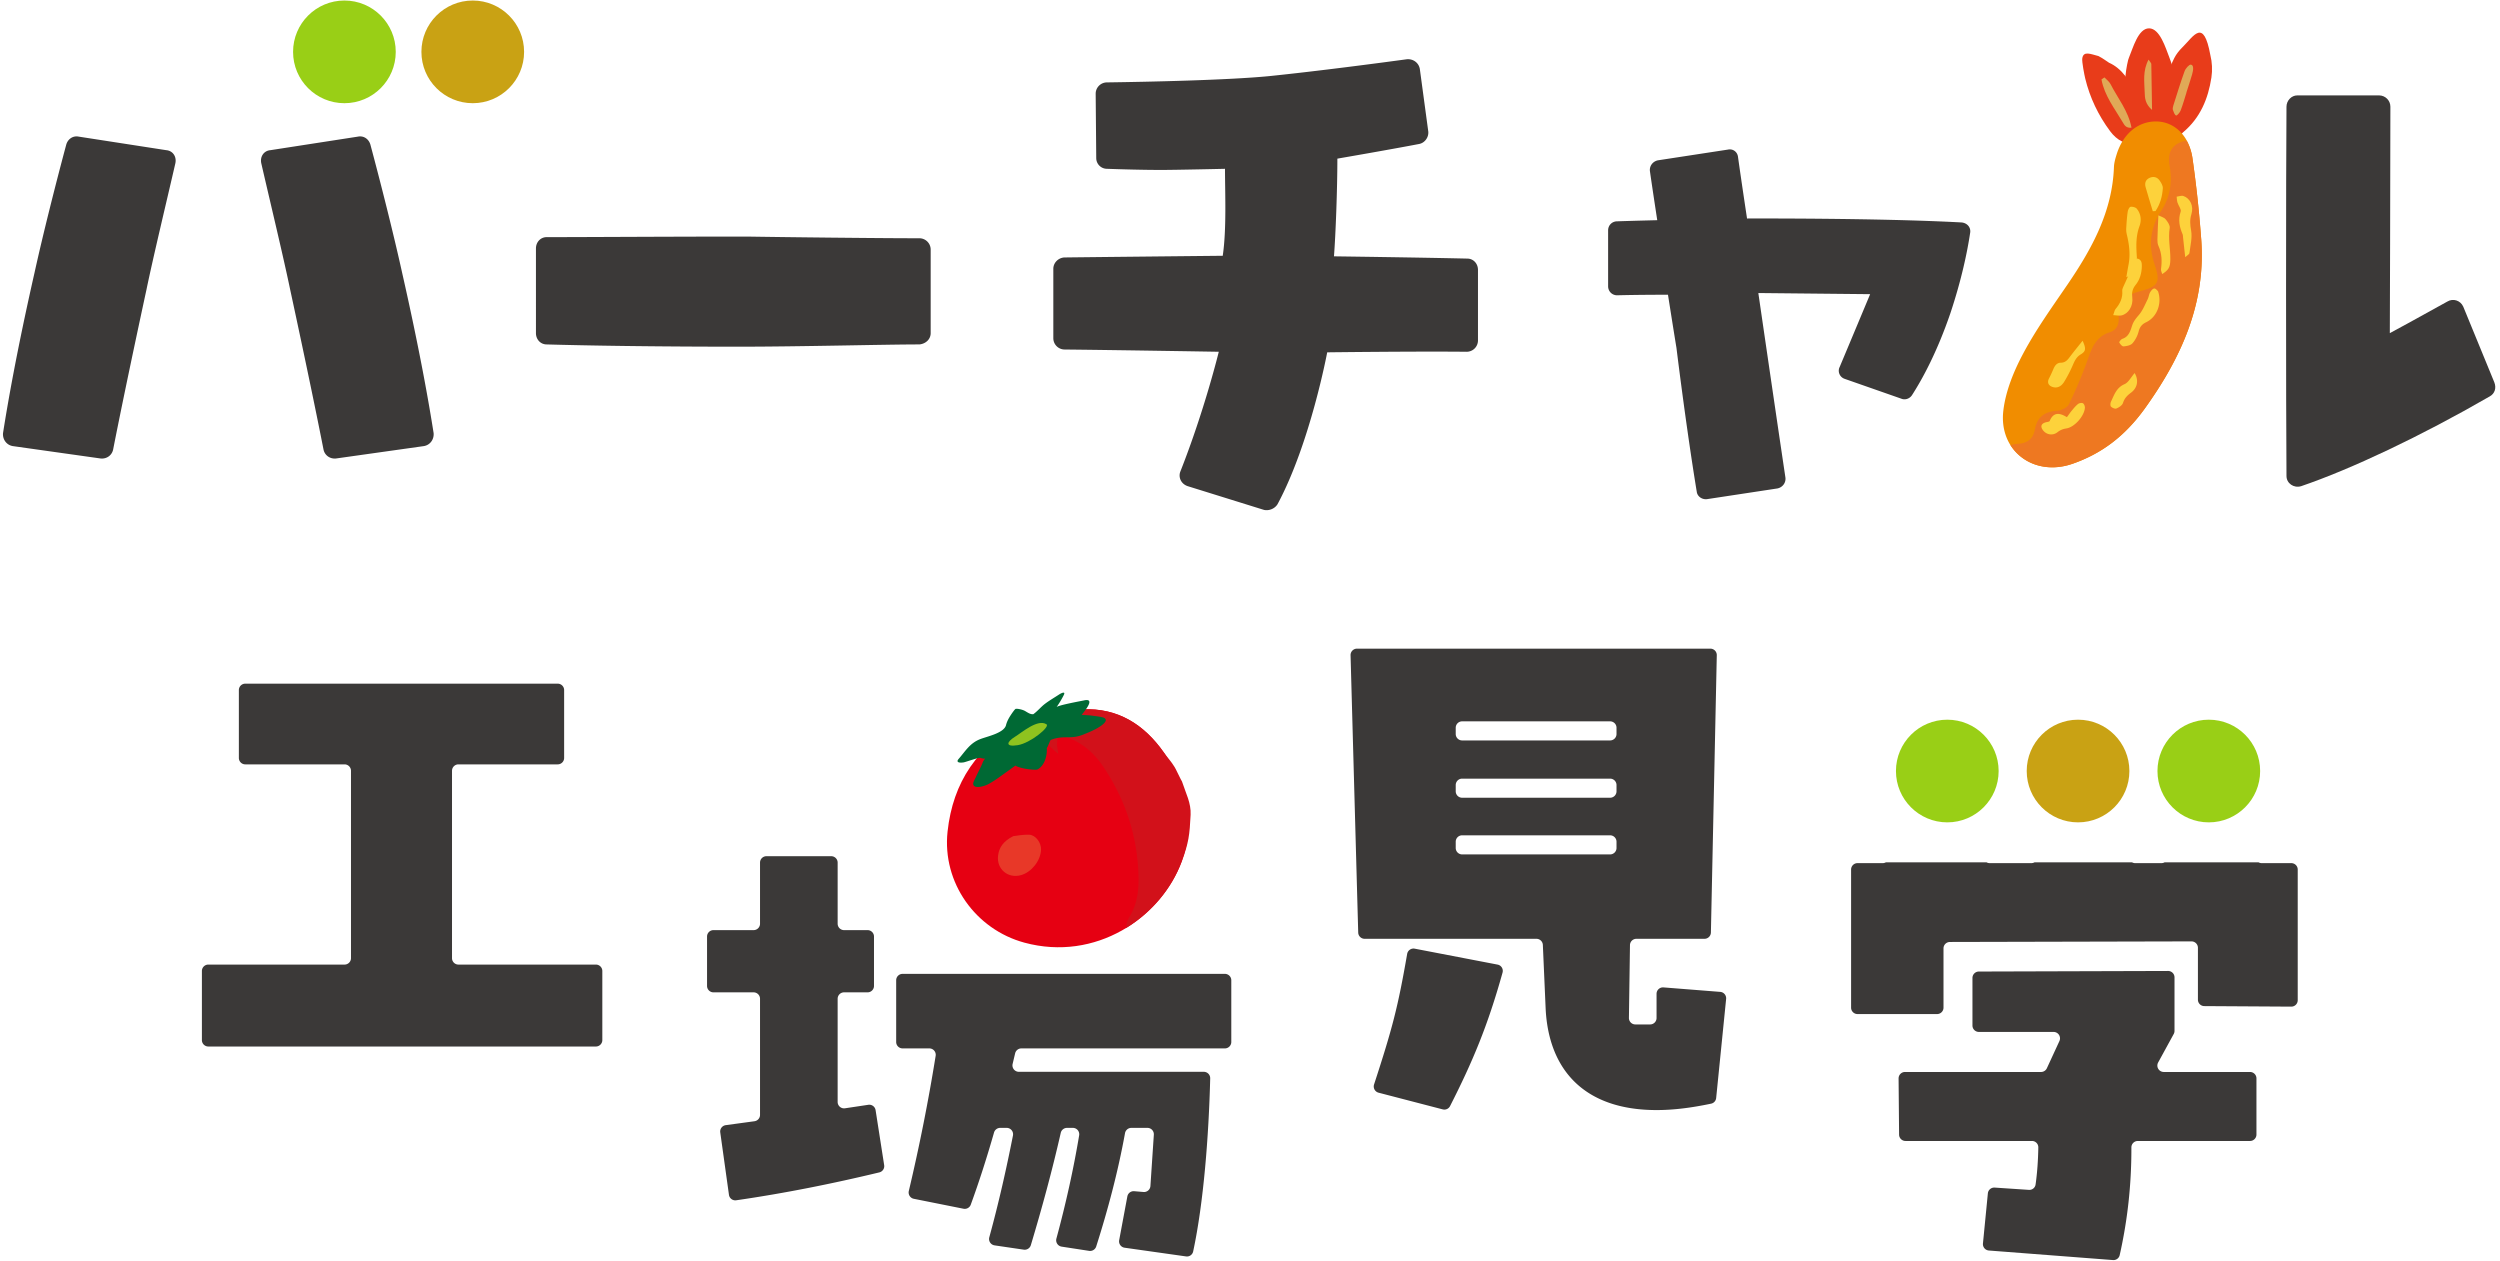 <svg width="462" height="233" fill="none" xmlns="http://www.w3.org/2000/svg"><g clip-path="url(#clip0_4419_12632)"><path d="M418.031 150.046c.712.126 1.146.856.917 1.543l-2.119 6.358a1.185 1.185 0 001.125 1.56h5.479c.655 0 1.186.531 1.186 1.186v24.147c0 .658-.535 1.19-1.193 1.186l-16.071-.099a1.186 1.186 0 01-1.179-1.186v-9.587c0-.656-.532-1.187-1.188-1.185l-44.646.108a1.185 1.185 0 00-1.183 1.185v10.951c0 .655-.531 1.186-1.186 1.186h-14.705a1.186 1.186 0 01-1.186-1.186v-25.52c0-.655.531-1.186 1.186-1.186h4.668c.813 0 1.385-.8 1.122-1.57l-1.771-5.165a1.186 1.186 0 01.845-1.538l14.239-3.413a1.185 1.185 0 011.419.837l2.756 9.979c.142.514.61.87 1.143.87h7.716c.733 0 1.29-.658 1.17-1.38l-1.289-7.731a1.187 1.187 0 01.939-1.359l14.255-2.831a1.187 1.187 0 011.407 1.005l1.515 11.269a1.185 1.185 0 001.175 1.027h4.865c.596 0 1.1-.442 1.176-1.033l1.3-10.029a1.186 1.186 0 011.384-1.015l14.729 2.616zm-17.37 29.388a1.185 1.185 0 011.189 1.186v9.891c0 .199-.05.395-.145.569l-2.879 5.266a1.185 1.185 0 001.04 1.755h15.94c.655 0 1.186.531 1.186 1.185v10.379c0 .655-.531 1.186-1.186 1.186h-20.739c-.655 0-1.186.531-1.186 1.186v.294c0 6.713-.72 13.22-2.162 19.618-.128.57-.657.955-1.239.91l-22.942-1.765a1.186 1.186 0 01-1.089-1.298l.908-9.263c.063-.637.62-1.11 1.259-1.067l6.327.422a1.157 1.157 0 001.231-.983c.297-2.067.466-4.42.507-6.868a1.17 1.17 0 00-1.176-1.186h-23.368c-.65 0-1.18-.524-1.185-1.175l-.093-10.379a1.186 1.186 0 011.186-1.196h25.139c.463 0 .883-.269 1.077-.689l2.321-5.028a1.187 1.187 0 00-1.077-1.683h-13.81a1.186 1.186 0 01-1.185-1.186v-8.789c0-.653.528-1.184 1.182-1.186l34.969-.106z" fill="#3B3938"/></g><path d="M304.945 189.316c.655 0 1.186-.531 1.186-1.186v-4.476c0-.691.589-1.236 1.279-1.182l10.491.828c.663.053 1.153.64 1.087 1.301l-1.842 18.32a1.176 1.176 0 01-.924 1.034c-3.745.79-7.017 1.185-10.091 1.185-13.32 0-19.923-7.4-20.492-18.671l-.52-11.844a1.186 1.186 0 00-1.185-1.134h-31.75a1.186 1.186 0 01-1.186-1.153l-1.414-51.249a1.185 1.185 0 011.185-1.218h65.307c.665 0 1.2.546 1.186 1.211l-1.088 51.249a1.186 1.186 0 01-1.186 1.16h-12.584c-.648 0-1.176.521-1.185 1.169l-.194 13.453a1.186 1.186 0 001.186 1.203h2.734zm-6.214-54.826c0-.655-.531-1.186-1.186-1.186h-27.342c-.655 0-1.186.531-1.186 1.186v1.158c0 .654.531 1.185 1.186 1.185h27.342c.655 0 1.186-.531 1.186-1.185v-1.158zm0 10.588c0-.655-.531-1.186-1.186-1.186h-27.342c-.655 0-1.186.531-1.186 1.186v1.157c0 .655.531 1.186 1.186 1.186h27.342c.655 0 1.186-.531 1.186-1.186v-1.157zm0 10.473c0-.655-.531-1.186-1.186-1.186h-27.342c-.655 0-1.186.531-1.186 1.186v1.158c0 .655.531 1.186 1.186 1.186h27.342c.655 0 1.186-.531 1.186-1.186v-1.158zm-30.761 48.856a1.183 1.183 0 01-1.353.607l-11.862-3.086a1.19 1.19 0 01-.829-1.518c3.411-10.477 4.385-14.167 6.119-24.13a1.19 1.19 0 011.394-.966l15.317 2.945a1.18 1.18 0 01.916 1.475c-2.754 9.888-5.561 16.526-9.702 24.673zM84.718 141.255c-.655 0-1.186.531-1.186 1.186v34.627c0 .655.53 1.186 1.186 1.186h25.406c.655 0 1.186.531 1.186 1.186v12.769c0 .655-.531 1.186-1.186 1.186H38.497a1.186 1.186 0 01-1.186-1.186V179.44c0-.655.531-1.186 1.186-1.186h25.179c.655 0 1.186-.531 1.186-1.186v-34.627c0-.655-.531-1.186-1.186-1.186H45.328a1.186 1.186 0 01-1.186-1.186v-12.542c0-.655.53-1.186 1.186-1.186h57.738c.655 0 1.186.531 1.186 1.186v12.542c0 .655-.531 1.186-1.186 1.186H84.718zm71.265 42.13c-.655 0-1.186.531-1.186 1.186v19.068c0 .725.645 1.28 1.362 1.172l4.303-.645a1.186 1.186 0 011.348.99l1.585 10.167a1.184 1.184 0 01-.891 1.334c-8.624 2.075-17.443 3.853-26.455 5.155a1.182 1.182 0 01-1.338-1.008l-1.608-11.537c-.09-.65.364-1.25 1.015-1.338l5.309-.724a1.186 1.186 0 001.026-1.175v-21.459c0-.655-.531-1.186-1.186-1.186h-7.419a1.186 1.186 0 01-1.186-1.186v-9.126c0-.655.531-1.186 1.186-1.186h7.419c.655 0 1.186-.531 1.186-1.186v-11.29c0-.654.531-1.185 1.186-1.185h11.972c.655 0 1.186.531 1.186 1.185v11.29c0 .655.531 1.186 1.186 1.186h4.345c.655 0 1.186.531 1.186 1.186v9.126c0 .655-.531 1.186-1.186 1.186h-4.345zm70.375-3.415c.655 0 1.186.531 1.186 1.186v11.403c0 .655-.531 1.186-1.186 1.186H188.75c-.55 0-1.027.378-1.154.913l-.463 1.954a1.186 1.186 0 001.154 1.459h34.176c.664 0 1.199.545 1.183 1.209-.264 10.601-1.224 23.053-3.152 31.999a1.17 1.17 0 01-1.313.907l-11.358-1.609a1.186 1.186 0 01-.999-1.392l1.511-8.087a1.185 1.185 0 011.267-.963l1.71.146a1.186 1.186 0 001.285-1.102l.632-9.483a1.185 1.185 0 00-1.183-1.265h-2.972c-.577 0-1.069.415-1.172.982-1.302 7.17-3.163 14.15-5.323 20.939a1.182 1.182 0 01-1.307.808l-5.083-.782a1.19 1.19 0 01-.966-1.49c1.753-6.476 3.155-12.787 4.206-19.086a1.18 1.18 0 00-1.166-1.371h-1.077a1.19 1.19 0 00-1.159.926c-1.589 6.98-3.461 13.867-5.529 20.75a1.182 1.182 0 01-1.306.83l-5.396-.793a1.192 1.192 0 01-.974-1.496c1.745-6.356 3.151-12.625 4.373-18.806a1.183 1.183 0 00-1.162-1.411h-1.194a1.19 1.19 0 00-1.143.863c-1.314 4.589-2.722 9.006-4.3 13.33-.2.547-.77.864-1.341.75l-9.185-1.837a1.19 1.19 0 01-.922-1.441 346.477 346.477 0 004.961-24.982 1.182 1.182 0 00-1.169-1.369h-4.942a1.185 1.185 0 01-1.185-1.186v-11.403c0-.655.53-1.186 1.185-1.186h59.56z" fill="#3B3938"/><circle cx="359.86" cy="142.486" fill="#99CF16" r="9.487"/><circle cx="384.024" cy="142.486" fill="#C9A214" r="9.487"/><circle cx="408.187" cy="142.486" fill="#99CF16" r="9.487"/><path d="M315.443 92.244c-.939.105-1.774-.522-1.879-1.356-.834-5.01-2.295-14.82-3.756-26.612-.418-2.504-1.566-9.81-1.566-9.81s-5.635 0-9.392.105c-.939 0-1.67-.73-1.67-1.67v-10.33c0-.94.731-1.67 1.67-1.67 3.026-.105 7.409-.21 7.409-.21s-.834-5.426-1.356-9.078c-.105-.94.522-1.774 1.461-1.983l12.94-1.983c.939-.209 1.774.418 1.879 1.357.626 4.487 1.669 11.375 1.669 11.375s24.42-.105 39.656.73c1.044.105 1.774.94 1.565 1.983-.521 3.444-1.565 8.557-3.652 14.819-2.505 7.305-5.218 12.21-7.096 15.132-.418.626-1.253.939-1.983.626l-10.436-3.653c-.939-.313-1.357-1.357-.939-2.191 2.191-5.218 5.635-13.462 5.635-13.462l-20.663-.21s3.235 22.229 5.01 34.126c.104.939-.522 1.774-1.461 1.983l-13.045 1.982zM246.519 47.37s15.758.21 24.629.418c1.148 0 1.982.94 1.982 2.087V62.92a2.093 2.093 0 01-2.087 2.087c-9.079-.104-25.776.105-25.776.105s-3.131 16.801-9.183 28.072c-.522.834-1.566 1.252-2.505 1.043l-14.088-4.383c-1.252-.417-1.774-1.67-1.357-2.713 4.488-11.375 7.096-22.124 7.096-22.124s-18.366-.313-28.489-.417a2.093 2.093 0 01-2.087-2.088V49.667c0-1.044.835-1.983 1.983-2.087 8.766-.105 29.324-.314 29.324-.314.731-4.904.417-11.688.417-16.07 0 0-9.079.208-11.688.208-3.443 0-7.2-.104-10.122-.209a1.982 1.982 0 01-1.983-1.982l-.104-11.897c0-1.148.939-2.087 2.087-2.087 7.722-.105 22.228-.418 29.846-1.148 9.183-.94 20.976-2.505 25.567-3.13 1.148-.105 2.192.625 2.401 1.773l1.565 11.584c.104 1.043-.626 2.087-1.67 2.296-5.426 1.043-15.131 2.713-15.131 2.713 0 5.635-.314 13.984-.627 18.054zm-74.53 14.193c0 1.148-.939 1.983-2.087 2.087-6.47 0-21.915.418-33.395.418-15.862 0-28.176-.209-35.481-.417-1.148 0-1.983-.94-1.983-2.088V45.91c0-1.148.835-2.087 1.983-2.087 7.827 0 22.019-.105 37.047-.105 6.366.105 24.002.313 31.829.313 1.148 0 2.087.94 2.087 2.087v15.445zM6.403 50.293c1.565-7.096 3.965-16.593 5.844-23.585.313-1.043 1.252-1.67 2.296-1.46l16.175 2.504c1.253.104 1.983 1.252 1.67 2.504-1.461 6.366-4.07 17.22-5.322 23.272-3.131 14.506-5.114 24.21-6.157 29.533-.21 1.044-1.148 1.774-2.296 1.67l-16.28-2.296c-1.148-.209-1.878-1.252-1.774-2.4.835-5.322 2.505-15.028 5.844-29.742zm67.886 0c-1.566-7.096-3.966-16.593-5.844-23.585-.313-1.043-1.253-1.67-2.296-1.46l-16.175 2.504c-1.253.104-1.983 1.252-1.67 2.504 1.46 6.366 4.07 17.22 5.322 23.272 3.13 14.506 5.114 24.21 6.157 29.533.209 1.044 1.148 1.774 2.296 1.67l16.28-2.296c1.148-.209 1.878-1.252 1.774-2.4-.835-5.322-2.505-15.028-5.844-29.742z" fill="#3B3938"/><circle cx="63.647" cy="9.584" fill="#99CF16" r="9.487"/><circle cx="87.365" cy="9.584" fill="#C9A214" r="9.487"/><path d="M452.283 55.72c1.044-.627 2.401-.21 2.922.938l5.74 13.984c.418 1.044.104 2.088-.835 2.61-12.836 7.409-25.672 13.461-34.855 16.592-1.357.418-2.713-.522-2.713-1.878-.105-12.523-.105-56.249 0-68.25 0-1.148.939-2.087 1.982-2.087h15.132c1.148 0 2.087.94 2.087 2.087 0 12.105-.104 41.847-.104 41.847s5.427-2.922 10.644-5.844z" fill="#3B3938"/><path d="M398.288 26.89c-1.336.218-2.186-.53-2.805-1.563-2.664-4.445-3.426-9.2-2.199-14.254.037-.158.098-.318.164-.466.706-1.667 1.683-5.383 3.704-5.37 1.984.012 3.05 3.613 3.717 5.309 1.776 4.502 1.306 8.908-.825 13.144-.51 1.012-1.458 1.813-2.202 2.712.148.16.298.327.446.487z" fill="#E83C1A"/><path d="M399.81 15.242c.656-1.51 1.267-3.045 2-4.517.364-.723.904-1.396 1.483-1.967 2.141-2.108 3.911-5.515 5.178 1.408.335 1.324.406 2.81.198 4.16-.6 3.935-2.072 7.478-5.234 10.125-.432.365-.712.901-1.102 1.315-.895.961-2.001.8-2.532-.428-.259-.593-.356-1.272-.438-1.924-.339-2.743-.127-5.446.439-8.176l.008.004zm-4.531 11.41c-2.404.234-4.089-.74-5.322-2.401-2.183-2.929-3.748-6.194-4.61-9.754-.149-.624-.638-3.07-.543-3.704.213-1.453 1.567-.79 2.991-.434.921.464 1.746 1.137 1.947 1.23 4.616 2.012 7.048 9.794 5.544 15.067l-.007-.004z" fill="#E83C1A"/><path d="M388.898 14.302c.382.407.878.757 1.124 1.234 1.329 2.607 3.289 4.937 3.881 8.06-.966.109-1.29-.431-1.573-.922-1.508-2.574-3.426-4.967-3.978-7.99.185-.13.365-.26.552-.384l-.006.002zm8.794 6.008c-1.255-1.096-1.33-2.188-1.355-3.246-.053-1.949-.396-3.955.716-6.047.286.445.504.627.51.816.061 2.688.09 5.375.137 8.48l-.008-.003zm6.372-3.21c-.356 1.114-.667 2.25-1.086 3.327-.154.4-.685.981-.839.918-.282-.123-.446-.64-.595-1.054-.055-.166-.004-.513.075-.754.679-2.134 1.333-4.29 2.094-6.388.185-.518.844-1.23 1.138-1.206.606.048.482 1.002.249 1.815-.322 1.12-.699 2.229-1.055 3.342.005-.002.015.008.021.006l-.002-.006z" fill="#E0A957"/><path d="M382.985 85.706c-7.073 2.465-13.648-2.334-12.769-9.811.423-3.623 1.924-7.29 3.665-10.553 2.377-4.47 5.369-8.616 8.23-12.813 4.484-6.586 8.245-13.421 8.547-21.648.028-.802.267-1.616.511-2.395 1.212-3.85 4.049-6.137 7.444-6.038 3.281.099 5.972 2.682 6.558 6.81a219.278 219.278 0 011.625 15.109c.843 11.757-3.745 21.783-10.384 31.051-3.757 5.249-8.105 8.439-13.431 10.296l.004-.008z" fill="#F18D00"/><path d="M402.575 26.46c-1.735.914-1.929 2.5-1.612 4.33.498 2.875.085 5.625-1.549 8.137-2.011 3.1-2.468 6.333-1.247 9.94 1.134 3.363.705 4.063-2.705 4.958-2.634.69-4.052 2.027-3.917 4.844.057 1.231-.347 2.316-1.674 2.735-2.737.857-3.397 3.225-4.251 5.562a75.47 75.47 0 01-3.289 7.727c-.317.638-1.428 1.175-2.205 1.222-2.27.139-3.659 1.161-4.059 3.374-.33 1.828-1.384 2.613-3.179 2.73a7.84 7.84 0 00-1.354.224c2.195 3.501 6.701 5.125 11.448 3.471 5.326-1.857 9.673-5.047 13.431-10.295 6.639-9.269 11.226-19.295 10.383-31.052a219.284 219.284 0 00-1.624-15.11 9.512 9.512 0 00-1.068-3.239 3.8 3.8 0 00-1.533.449l.004-.008z" fill="#EE7821"/><path d="M381.961 77.1c.391-.529.632-.894.915-1.228.36-.43.714-.876 1.153-1.218.218-.167.679-.25.896-.13.219.124.385.552.365.837-.099 1.511-1.908 3.586-3.437 3.817-.652.1-1.131.303-1.641.7-.865.684-2.061.463-2.685-.39-.505-.684-.305-1.213.532-1.445.256-.072.662-.091.729-.253.655-1.593 1.745-1.578 3.171-.696l.002.006zm2.907-14.124c.653 1.422.624 1.933-.334 2.509-.806.48-1.124 1.17-1.466 1.961a24.352 24.352 0 01-1.621 3.129c-.576.926-1.351 1.194-2.133.938s-1.026-.842-.662-1.565a22.8 22.8 0 00.766-1.641c.269-.666.654-1.27 1.407-1.276.956-.005 1.355-.644 1.827-1.269.668-.88 1.376-1.735 2.205-2.782l.011-.004zm9.611 5.963c.778 1.304.549 2.724-.664 3.625-.709.526-1.217 1.042-1.489 1.912-.142.434-.734.813-1.213 1.015-.25.108-.773-.113-1.005-.354-.154-.158-.122-.657.003-.914.601-1.239.986-2.571 2.495-3.227.739-.32 1.198-1.277 1.878-2.06l-.005.002zm4.323-15.122c.779 2.269-.197 4.773-2.168 5.72-.794.383-1.19.856-1.41 1.709-.203.79-.61 1.597-1.147 2.199-.342.386-1.073.518-1.646.568-.254.02-.624-.41-.783-.72-.053-.102.313-.59.559-.672 1.219-.402 1.489-1.487 1.82-2.484.258-.777.719-1.322 1.241-1.932.704-.828 1.123-1.905 1.62-2.9.199-.396.233-.89.45-1.271.172-.305.502-.711.778-.72.282-.01.572.408.686.503zm-5.856-2.599c.159-.903.27-1.606.407-2.305.371-1.917.116-3.787-.335-5.656a3.88 3.88 0 01-.084-1.159c.059-.996.123-1.994.269-2.975.047-.34.299-.866.527-.903.368-.058.937.09 1.161.366.756.943.891 2.123.487 3.208-.692 1.865-.624 3.746-.49 5.655.088 1.247-.453 2.3-1.024 3.339-.112.202-.508.25-.922.437l.004-.008z" fill="#FDD23B"/><path d="M390.524 58.233c.219-.606.251-.914.415-1.108.836-.986 1.37-2.063 1.254-3.395-.018-.21.068-.447.155-.647.76-1.697 1.522-3.389 2.299-5.072.037-.082.176-.122.35-.23.7.182.828.723.814 1.394-.029 1.278-.341 2.485-1.151 3.475-.581.719-.734 1.41-.615 2.328.202 1.577-.729 3.026-2.01 3.315-.395.092-.838-.022-1.517-.059l.006-.001zm13.301-10.716c-.161-1.47-.285-2.577-.403-3.686-.017-.166-.003-.354-.063-.5-.59-1.366-.881-2.71-.371-4.223.148-.436-.414-1.1-.591-1.677-.113-.343-.104-.72-.154-1.084.421-.05.888-.249 1.246-.126 1.254.418 1.949 1.87 1.483 3.362-.33 1.06-.239 1.97-.049 3.049.23 1.333-.152 2.772-.322 4.16-.026.193-.35.344-.769.73l-.007-.005zM398.87 39.8c.456.23 1.025.36 1.325.71.382.446.846 1.124.768 1.62-.322 1.964.146 3.885.118 5.822-.02 1.517-.38 1.966-1.503 2.697-.09-.332-.261-.637-.223-.91.203-1.481.162-2.914-.474-4.303-.157-.342-.195-.767-.188-1.15.029-1.374.104-2.743.177-4.486zm-1.036-.775c-.445-1.484-.915-2.966-1.331-4.46-.199-.72.001-1.364.73-1.693.7-.32 1.378-.169 1.824.433.319.428.662 1.006.631 1.492-.094 1.503-.499 2.95-1.347 4.206-.168.011-.338.016-.505.027l-.002-.005z" fill="#FDD23B"/><path d="M217.076 142.045c.703 2.173 1.533 4.315 2.078 6.528.886 3.588.514 7.137-.766 10.599-3.889 10.511-15.957 18.581-29.069 15.032-9.026-2.442-15.223-11.073-14.211-20.517.98-9.121 5.564-16.013 13.926-20.154.83-.411 1.715-.767 2.608-.949 2.782-.569 5.572-1.359 8.386-1.494 6.497-.308 11.389 2.775 15.048 7.983.672.964 1.225 2.008 1.826 3.019.055-.016.111-.031.166-.039l.008-.008z" fill="#E60012"/><path d="M187.232 154.524c.664-.071 1.818-.316 2.964-.268 1.209.047 2.252 1.509 2.189 2.789-.087 2.008-1.731 4.11-3.675 4.671-2.411.704-4.568-1.09-4.268-3.58.182-1.501.933-2.655 2.782-3.604l.008-.008z" fill="#E83828"/><path d="M192.393 135.477c.53 1.478 1.597 2.513 3.186 3.873-.143-1.036-.245-1.447-.245-1.85 0-.498.094-.988.173-1.683 3.288.632 6.126 2.553 8.252 5.675 3.825 5.619 6.085 11.863 6.552 18.636.221 3.193.213 6.449-1.652 9.405-.348.554-.498 1.249-.577 1.976 4.774-2.908 8.473-7.35 10.314-12.337 1.28-3.454 1.446-4.892 1.628-8.583.111-2.198-.893-4.008-1.596-6.181-.056.016-1.32-2.695-1.375-2.679-.609-1.012-1.289-1.7-1.961-2.664-3.659-5.208-8.551-8.291-15.048-7.982-2.403.11-4.782.703-7.16 1.225-.672.964-.886 2.07-.491 3.169z" fill="#D2111A"/><path d="M204.027 132.655c-.347-.182-1.849-.356-2.276-.411-.561-.079-1.154-.087-1.865-.134.561-.696 2.663-3.185.419-2.672-.451.103-4.972.909-5.074 1.273a18.89 18.89 0 001.359-2.268c.38-.767-.466-.364-.901-.079-.869.569-1.81 1.114-2.624 1.738-.751.585-1.328 1.32-2.11 1.881-.482.04-.822-.166-1.462-.553-.553-.34-1.62-.522-1.826-.419-.134.071-.601.688-1.075 1.447-.3.49-.553 1.027-.679 1.541-.364 1.462-3.446 2.078-4.751 2.584-1.928.735-2.766 2.245-4.007 3.667-.553.633.135.767.941.633.419-.071 2.727-.933 3.09-.822 1.399.419.846-.356.348 1.011-.19.522-.964 1.976-1.178 2.49-.268.632-.845 1.351-.253 1.739.562.363 1.992-.079 2.609-.427.545-.308 1.082-.64 1.588-.996 1.13-.79 2.237-1.604 3.343-2.395 1.059.648 3.786.862 4.063.72 1.478-.759 1.833-2.854 1.739-3.968.173-.119.6-1.446.727-1.494 2.418-.948 3.596-.031 6.006-.988.846-.34 1.708-.687 2.498-1.13 1.083-.608 2.26-1.494 1.351-1.968z" fill="#006934"/><path d="M187.549 136.165c-1.534.948-1.826 1.92.529 1.541 2.355-.38 6.007-3.391 5.319-3.849-1.604-1.067-4.513 1.486-5.848 2.308z" fill="#8FC31F"/><defs><clipPath id="clip0_4419_12632"><path fill="#fff" transform="translate(341.586 159.359)" d="M0 0h83.474v73.589H0z"/></clipPath></defs></svg>